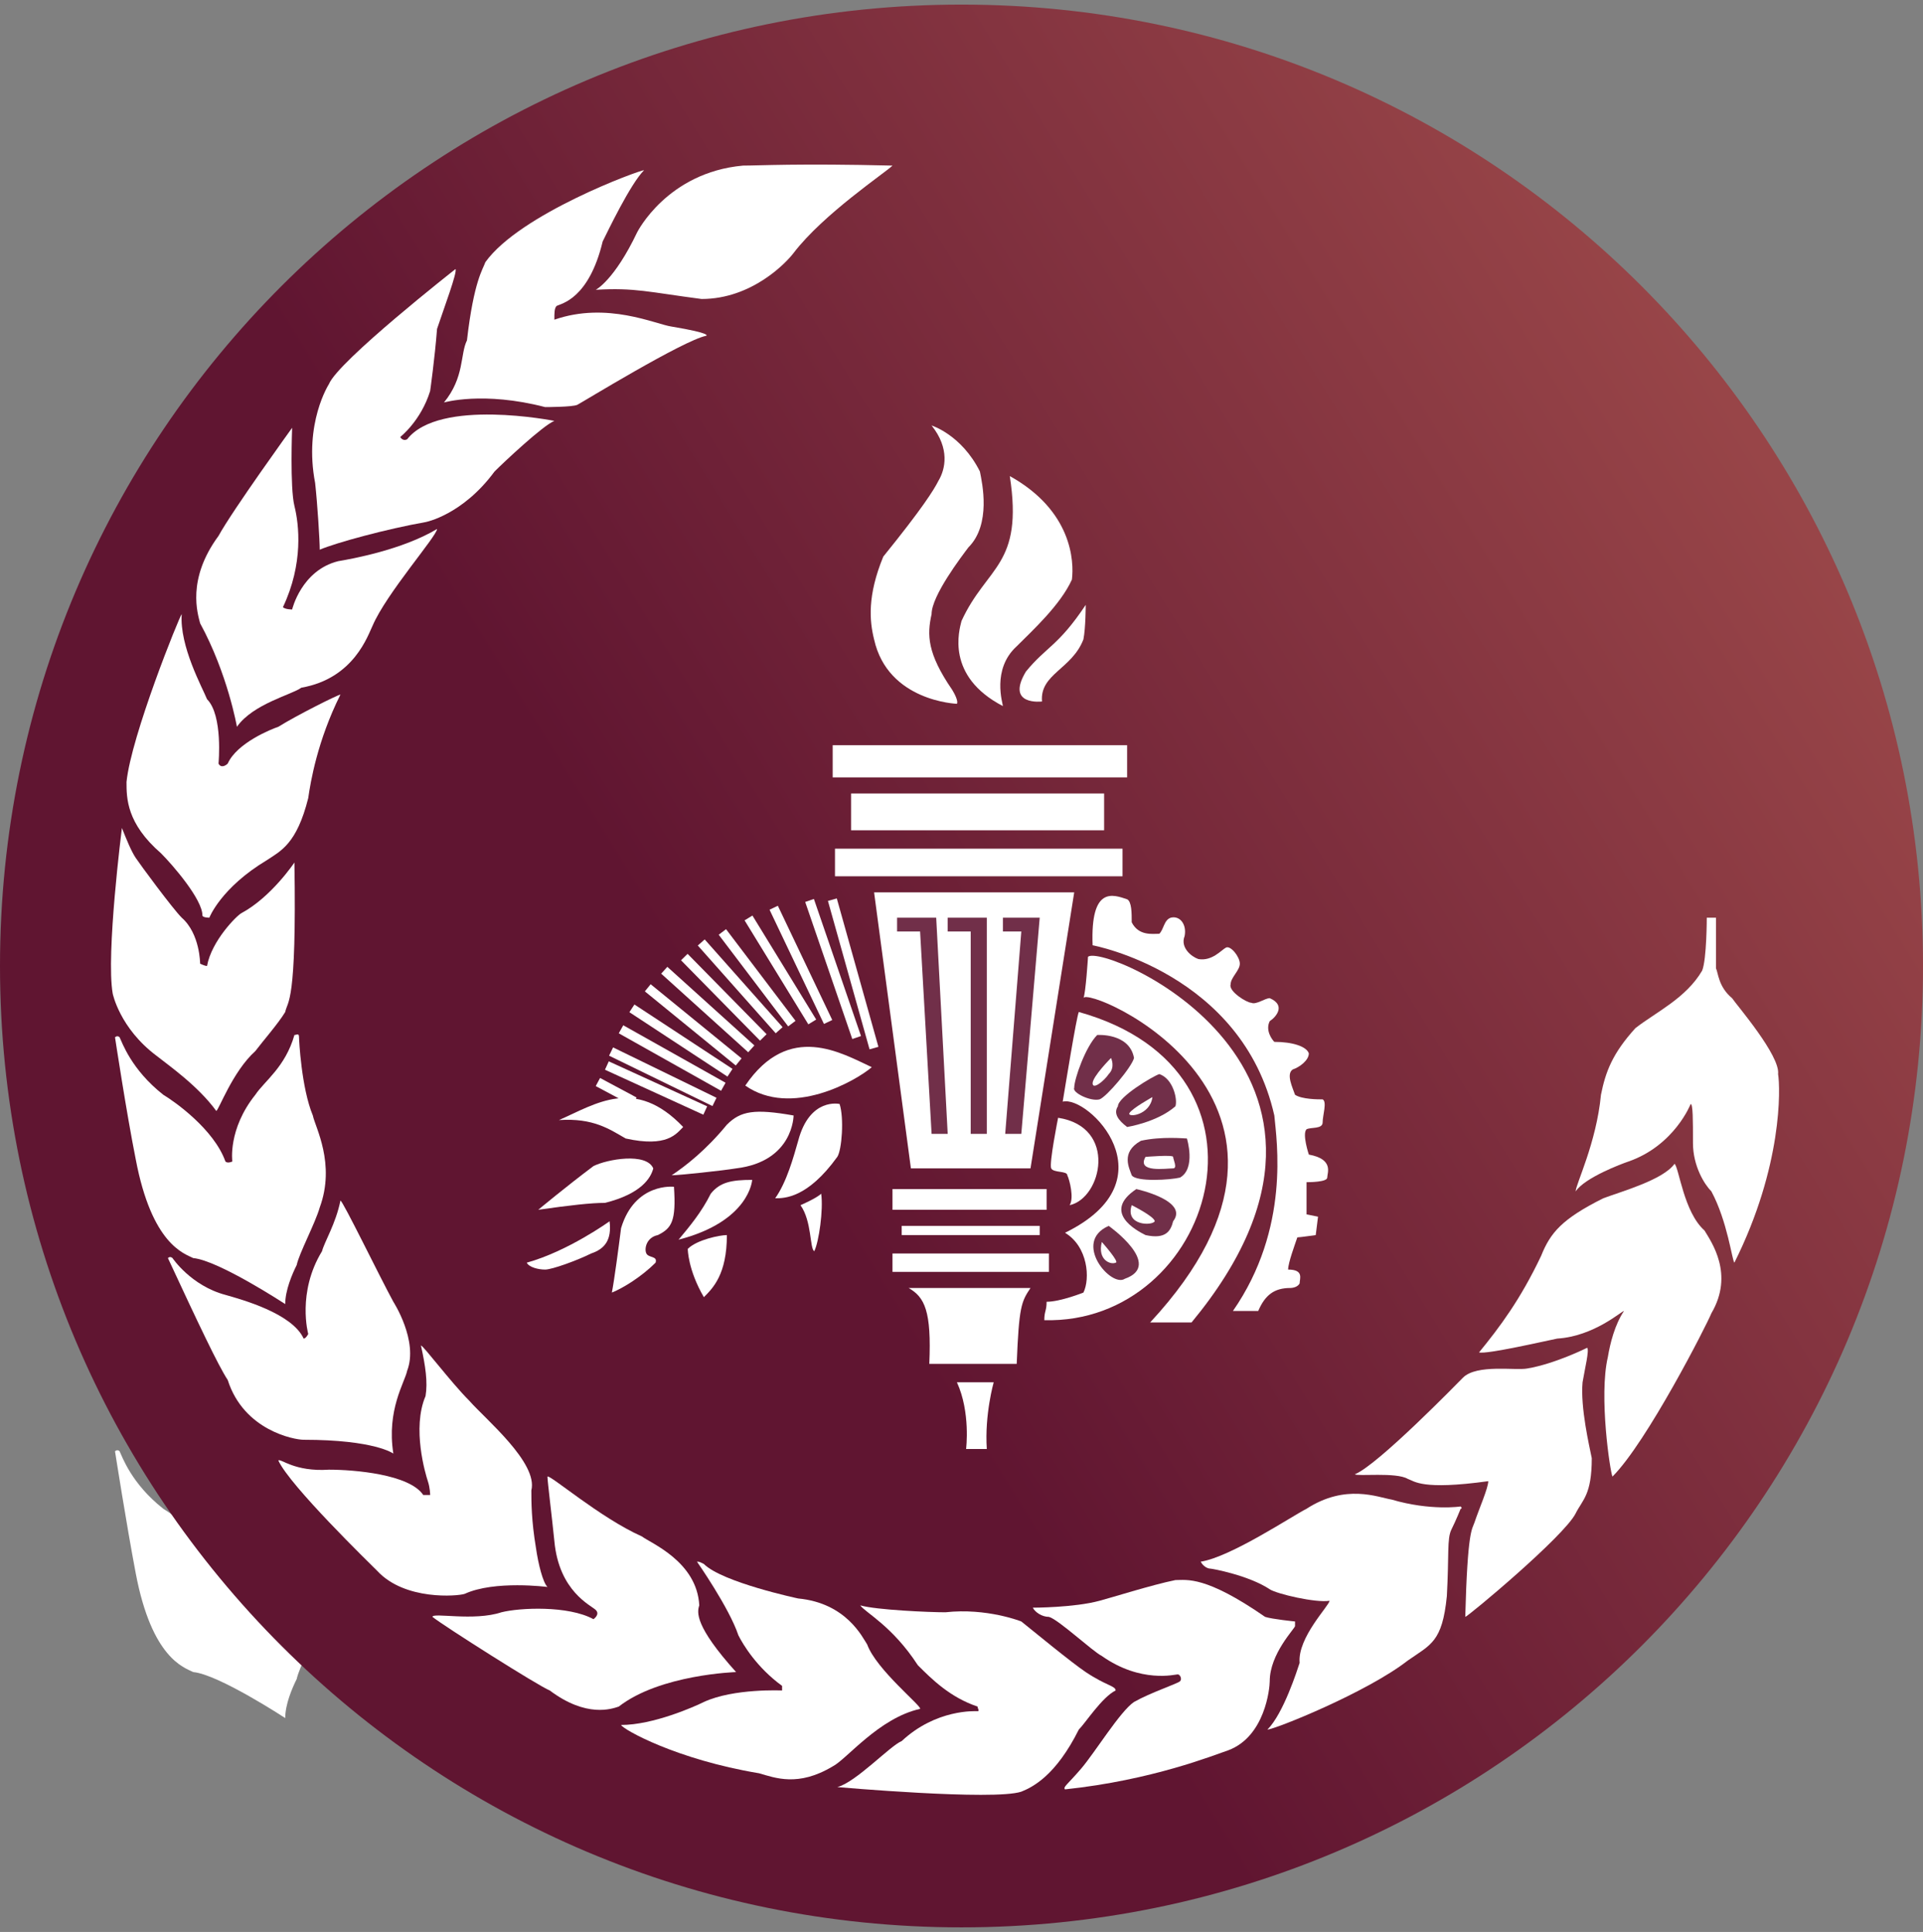 <svg enable-background="new 0 0 83.6 84" viewBox="0 0 83.6 84" xmlns="http://www.w3.org/2000/svg" xmlns:xlink="http://www.w3.org/1999/xlink"><rect x="0" y="0" width="83.6" height="84" fill="#808080" stroke="none"/><linearGradient id="a" gradientTransform="matrix(.312 0 0 -.312 -123.606 -101.479)" gradientUnits="userSpaceOnUse" x1="500.578" x2="771.296" y1="-476.888" y2="-309.092"><stop offset="0" stop-color="#601531"/><stop offset="1" stop-color="#cb715d"/></linearGradient><path d="m9.5 51.2s.2-2.1-.5-2.8c-.2-.5-1.2-2.3-1.1-3.7-.1.1-2.2 5.3-2.4 7.3 0 .7 0 1.8 1.5 3.1.5.5 1.8 2 1.8 2.7 0 .1.3.1.3.1s.5-1.3 2.5-2.5c.6-.4 1.3-.7 1.8-2.7.1-.7.4-2.5 1.4-4.5-.1 0-1.9.9-2.7 1.4-.3.1-1.8.7-2.2 1.6-.1.1-.3.2-.4 0z" fill="#fff"/><path d="m12.8 55.4s-1 1.5-2.3 2.2c-.2.2-1.3 1.2-1.5 2.3-.1 0-.3-.1-.3-.1s0-1.3-.8-2c-.4-.4-1.8-2.3-2-2.6-.3-.3-.4-.8-.7-1.4 0 0-.7 5.5-.4 7.2 0 0 .3 1.5 1.9 2.7.5.4 1.8 1.3 2.6 2.4.1 0 .7-1.7 1.7-2.6.3-.4 1-1.2 1.3-1.7.2-.3.6-.1.5-6.4z" fill="#fff"/><path d="m12.4 74.7s-2.9-1.9-4-2c-.4-.2-1.8-.6-2.5-4.3-.4-2.1-.9-5.3-.9-5.3s.1-.1.2 0c.1.2.5 1.4 1.9 2.5.5.3 2.2 1.5 2.7 2.9.1.1.3 0 .3 0s-.2-1.4 1-2.9c.4-.6 1.3-1.2 1.7-2.6.1 0 .2-.1.2.1 0 .1.1 2.2.6 3.4.1.5 1 2.1.3 4-.2.7-.9 2-1 2.5-.2.4-.5 1.1-.5 1.7z" fill="#fff"/><path d="m32 75.5s-3.3.1-5.1 1.5c-.3.1-1.4.5-3-.7-.5-.2-4.6-2.8-5.1-3.2 0-.2 1.8.2 3-.2.8-.2 2.9-.3 4 .3 0 0 .3-.2.1-.4s-1.6-.8-1.8-3c-.1-1-.3-2.6-.3-2.8.1-.1 2.3 1.8 4.1 2.6.4.3 2.4 1.1 2.5 3-.1.3-.2.9 1.6 2.9z" fill="#fff"/><path d="m30.3 70.7s1.4 2 1.8 3.2c.2.4.8 1.4 1.9 2.2v.2s-2.1-.1-3.4.5c-.4.2-2.2 1-3.6 1 .1.2 2.4 1.5 6 2.1.7.2 1.7.6 3.2-.3.6-.3 2-2.1 3.8-2.5.1-.1-1.9-1.7-2.3-2.8-.2-.3-.9-1.8-3-2 0 0-3.3-.7-4.1-1.5-.2-.1-.2-.1-.3-.1z" fill="#fff"/><path d="m36.4 80.5s6.8.6 8 .2c.5-.2 1.5-.7 2.5-2.7.3-.3 1-1.4 1.6-1.7 0-.2-.4-.2-1.3-.8-.6-.4-2.3-1.8-2.8-2.2 0 0-1.5-.6-3.3-.4-.7 0-3-.1-3.7-.3.2.3 1.4.9 2.5 2.6.6.6 1.4 1.4 2.6 1.8 0 .1.1.2 0 .2s-1.8-.1-3.3 1.3c-.5.2-2 1.8-2.8 2z" fill="#fff"/><path d="m44.9 72.7s1.8 0 2.9-.3c.4-.1 2.3-.7 3.3-.9.5 0 1.3-.2 3.9 1.6.3.1 1.3.2 1.3.2s0 .1 0 .2-1.1 1.2-1.1 2.4c0 .3-.2 2.4-1.8 3-.6.2-3.3 1.3-7.1 1.7-.1-.1.1-.2.7-.9s1.7-2.5 2.3-2.9c.7-.4 1.9-.8 2-.9s0-.3-.1-.3-1.6.4-3.3-.8c-.4-.2-1.9-1.6-2.3-1.7-.3 0-.6-.2-.7-.4z" fill="#fff"/><path d="m63.5 68.3s-1.3.2-3-.3c-.6-.1-2-.7-3.7.4-.6.3-3.3 2.1-4.6 2.3.1.2.3.3.4.3s1.7.3 2.6.9c.3.2 2 .6 2.6.5 0 .2-1.4 1.6-1.3 2.7-.1.3-.7 2.2-1.4 2.9.3 0 4.3-1.6 6.1-3 1-.7 1.5-.8 1.7-2.8.1-1.8 0-2.5.2-2.9s.4-.9.4-.9.1 0 0-.1z" fill="#fff"/><path d="m83.6 42c0 23.1-18.7 41.8-41.8 41.8s-41.8-18.7-41.8-41.8 18.7-41.8 41.8-41.8 41.8 18.7 41.8 41.8z" fill="url(#a)"/><path d="m25.9 12.6s.8-.4 1.8-2.5c0 0 1.3-2.6 4.6-2.9.7 0 2.4-.1 6.5 0-.3.3-3 2.1-4.3 3.8-.3.4-1.8 2-4 2-2.3-.3-2.9-.5-4.6-.4z" fill="#fff"/><path d="m19.3 17.5s1.7-.5 4.4.2c0 0 1.2 0 1.4-.1s4.6-2.8 5.6-3c0 0 .3-.1-1.5-.4-.7-.1-2.8-1.1-5.1-.3 0-.3 0-.5.1-.6.2-.1 1.4-.3 2-2.8.2-.4 1.2-2.5 1.8-3.1-.2 0-5.4 1.9-6.9 4-.1.3-.5.8-.8 3.4-.3.6-.1 1.6-1 2.7z" fill="#fff"/><path d="m19.8 11.7s-5.1 4-5.5 5c0 0-1.1 1.7-.6 4.3.1.9.2 2.5.2 2.9.7-.3 2.9-.9 4.6-1.2 0 0 1.6-.3 3-2.2.4-.4 2.1-2 2.6-2.2 0 0-5-1-6.4.8-.2.1-.3-.1-.3-.1s.9-.7 1.3-2c0 0 .2-1.4.3-2.7.3-.9.9-2.5.8-2.6z" fill="#fff"/><path d="m10.3 31.6s-.4-2.3-1.6-4.5c-.1-.4-.6-1.9.8-3.8.6-1.1 3.2-4.7 3.2-4.7s-.1 2.6.1 3.4.4 2.5-.5 4.4c.1.1.4.1.4.1s.4-1.7 2-2.1c.6-.1 2.8-.5 4.3-1.4 0 .3-2.2 2.8-2.8 4.2-.2.4-.8 2.3-3.1 2.7-.4.3-2.1.7-2.8 1.7z" fill="#fff"/><path d="m9.5 33.2s.2-2.1-.5-2.8c-.2-.5-1.2-2.3-1.1-3.7-.1.1-2.2 5.3-2.4 7.3 0 .7 0 1.8 1.5 3.1.5.5 1.8 2 1.8 2.7 0 .1.3.1.3.1s.5-1.3 2.5-2.5c.6-.4 1.3-.7 1.8-2.7.1-.7.4-2.5 1.4-4.5-.1 0-1.9.9-2.7 1.4-.3.1-1.8.7-2.2 1.6-.1.1-.3.2-.4 0z" fill="#fff"/><path d="m12.8 37.5s-1 1.5-2.3 2.2c-.2.1-1.3 1.2-1.5 2.3-.1 0-.3-.1-.3-.1s0-1.3-.8-2c-.4-.4-1.8-2.3-2-2.6s-.4-.8-.6-1.3c0 0-.7 5.5-.4 7.2 0 0 .3 1.5 1.9 2.7.5.4 1.8 1.3 2.6 2.4.1 0 .7-1.7 1.7-2.6.3-.4 1-1.2 1.3-1.7.1-.5.5-.3.4-6.5z" fill="#fff"/><path d="m12.4 56.7s-2.9-1.9-4-2c-.4-.2-1.8-.6-2.5-4.3-.4-2-.9-5.3-.9-5.3s.1-.1.2 0c.1.2.5 1.4 1.9 2.5.5.3 2.2 1.5 2.7 2.9.1.1.3 0 .3 0s-.2-1.4 1-2.9c.4-.6 1.3-1.2 1.7-2.6.1 0 .2-.1.2.1 0 .1.1 2.2.6 3.4.1.5 1 2.1.3 4-.2.7-.9 2-1 2.5-.2.4-.5 1.1-.5 1.7z" fill="#fff"/><path d="m17.1 63.2s-.8-.6-3.9-.6c-.4 0-2.6-.4-3.3-2.6-.4-.6-1.3-2.5-2.6-5.3.1-.1.2 0 .2 0s.8 1.2 2.3 1.6c.7.2 2.9.8 3.4 1.9.1 0 .2-.2.2-.2s-.5-1.8.6-3.6c.1-.4.6-1.2.8-2.2.1 0 1.7 3.3 2.3 4.4 0 0 1.1 1.7.6 3-.1.5-.9 1.7-.6 3.6z" fill="#fff"/><path d="m23.8 69s-2.3-.3-3.6.3c-.3.1-2.6.3-3.8-1-.3-.3-3.8-3.7-4.3-4.8.1-.1.7.5 2.2.4 1.1 0 3.5.2 4.1 1.1h.3s0-.3-.1-.6-.7-2.3-.1-3.7c.1-.6 0-1.3-.2-2.2.1 0 1.3 1.6 2.1 2.4.7.8 3 2.7 2.7 3.9 0 .5 0 1.3.2 2.5.1.7.3 1.5.5 1.7z" fill="#fff"/><path d="m32 72.7s-3.3.1-5.1 1.5c-.3.1-1.4.5-3-.7-.5-.2-4.6-2.8-5.1-3.2 0-.2 1.8.2 3-.2.8-.2 2.9-.3 4 .3 0 0 .3-.2.1-.4s-1.6-.8-1.8-3c-.1-1-.3-2.6-.3-2.8.1-.1 2.3 1.8 4.1 2.6.4.3 2.4 1.1 2.5 3-.1.3-.2.9 1.6 2.9z" fill="#fff"/><path d="m30.3 67.9s1.4 2 1.8 3.2c.2.4.8 1.4 1.9 2.2v.2s-2.1-.1-3.4.5c-.4.2-2.2 1-3.6 1 .1.2 2.4 1.5 6 2.1.7.2 1.7.6 3.2-.3.6-.3 2-2.1 3.8-2.5.1-.1-1.9-1.7-2.3-2.8-.2-.3-.9-1.8-3-2 0 0-3.3-.7-4.1-1.5-.2-.1-.2-.1-.3-.1z" fill="#fff"/><path d="m36.4 77.7s6.8.6 8 .2c.5-.2 1.5-.7 2.5-2.7.3-.3 1-1.4 1.6-1.7 0-.2-.4-.2-1.3-.8-.6-.4-2.3-1.8-2.8-2.2 0 0-1.5-.6-3.3-.4-.7 0-3-.1-3.7-.3.2.3 1.4.9 2.5 2.6.6.6 1.4 1.4 2.6 1.8 0 .1.1.2 0 .2s-1.8-.1-3.3 1.3c-.5.2-2 1.8-2.8 2z" fill="#fff"/><path d="m44.9 69.9s1.8 0 2.9-.3c.4-.1 2.3-.7 3.3-.9.5 0 1.3-.2 3.9 1.6.3.1 1.3.2 1.3.2s0 .1 0 .2-1.1 1.2-1.1 2.4c0 .3-.2 2.4-1.8 3-.6.2-3.3 1.3-7.1 1.7-.1-.1.1-.2.7-.9s1.7-2.5 2.3-2.9c.7-.4 1.9-.8 2-.9s0-.3-.1-.3-1.6.4-3.3-.8c-.4-.2-1.9-1.6-2.3-1.7-.3 0-.6-.2-.7-.4z" fill="#fff"/><path d="m63.5 65.5s-1.3.2-3-.3c-.6-.1-2-.7-3.7.4-.6.3-3.3 2.1-4.6 2.3.1.2.3.3.4.3s1.7.3 2.6.9c.3.2 2 .6 2.6.5 0 .2-1.4 1.6-1.3 2.7-.1.3-.7 2.2-1.4 2.9.3 0 4.3-1.6 6.1-3 1-.7 1.5-.8 1.7-2.8.1-1.8 0-2.5.2-2.9s.4-.9.4-.9.1 0 0-.1z" fill="#fff"/><path d="m69 58.6s-1.4.7-2.6.9c-.5.1-2.2-.2-2.8.4-.2.2-3.7 3.8-4.7 4.2.1.1 1.8-.1 2.3.2.3.1.6.5 3.5.1 0 .3-.4 1.2-.6 1.8-.1.3-.3.3-.4 4.1.1 0 4.3-3.5 4.8-4.5.3-.6.7-.8.7-2.4-.1-.5-.5-2.2-.4-3.3.1-.6.3-1.4.2-1.5z" fill="#fff"/><path d="m64.3 58.8c.9-1.1 1.8-2.3 2.7-4.2.4-1 .9-1.6 2.7-2.5.8-.3 2.6-.8 3.1-1.5.2.2.4 2.1 1.3 2.9.3.5 1.3 1.9.3 3.6-.2.5-2.8 5.6-4.3 7.1-.1-.2-.6-3.5-.2-5.2.1-.6.3-1.4.7-2-.1 0-1.3 1.1-2.9 1.2-.5.1-3.1.7-3.4.6z" fill="#fff"/><path d="m73.5 48s-.7 1.8-2.7 2.5c-.3.1-1.9.7-2.3 1.3 0-.3.9-2.1 1.1-4.2.2-1 .5-1.8 1.5-2.9.9-.7 2.2-1.3 2.9-2.5.2-.5.2-2.3.2-2.3h.4v2.2c.1.2.1.8.7 1.3.2.3 2.1 2.5 2 3.3.1.6.2 4-1.9 8.2-.1-.1-.3-1.8-1-3.1-.3-.3-.8-1.1-.8-2.1s0-1.7-.1-1.7z" fill="#fff"/><path d="m41.6 30.6s-3-.1-3.6-2.8c-.2-.8-.3-1.9.4-3.6 1.7-2.1 2.2-2.9 2.4-3.3.3-.5.5-1.4-.3-2.4 0 0 1.3.4 2.1 2 .1.5.5 2.3-.5 3.3-.3.4-1.6 2.1-1.6 2.9-.2.9-.2 1.7.9 3.3.3.5.2.6.2.6z" fill="#fff"/><path d="m43.9 20.7c.6 3.9-1 3.9-2.1 6.3-.1.4-.7 2.4 1.8 3.7 0-.1-.5-1.6.6-2.6.7-.7 1.9-1.8 2.4-2.9.1-.8 0-3-2.7-4.5z" fill="#fff"/><path d="m47.2 26.3s0 1-.1 1.5c-.5 1.3-1.9 1.5-1.8 2.7 0 0-1.6.2-.7-1.3.9-1.1 1.4-1.1 2.6-2.9z" fill="#fff"/><path d="m36.2 32.4h12.8v1.4h-12.8z" fill="#fff"/><path d="m37 34.5h11v1.6h-11z" fill="#fff"/><path d="m36.3 36.9h12.5v1.2h-12.5z" fill="#fff"/><path d="m38 38.8h8.7l-1.9 12h-5.2z" fill="#fff"/><path d="m39 39.9h1.7l.5 9.4h-.7l-.5-8.8h-1z" fill="#712f49"/><path d="m41.2 39.9h1.7v9.4h-.7v-8.8h-1z" fill="#712f49"/><path d="m43.6 39.9h1.6l-.8 9.4h-.7l.7-8.8h-.8z" fill="#712f49"/><g fill="#fff"><path d="m38.8 51.7h6.7v.9h-6.7z"/><path d="m39.2 53.3h6v.4h-6z"/><path d="m38.8 54.5h6.8v.8h-6.8z"/><path d="m39.5 56h5.3c-.4.6-.5.8-.6 3.3-.3 0-3.3 0-3.8 0 .1-2.3-.2-2.9-.9-3.3z"/><path d="m41.6 60.1h1.6s-.4 1.4-.3 2.9c-.2 0-.9 0-.9 0s.2-1.6-.4-2.9z"/><path d="m47.5 41.1s6.5 1.2 7.9 7.4c.1 1.1.7 4.9-1.8 8.5h1.1c.3-.7.7-1 1.4-1 0 0 .3 0 .4-.2 0-.2.2-.6-.5-.6 0-.3.3-1.1.4-1.4.1 0 .8-.1.8-.1l.1-.8-.5-.1s0-1 0-1.4c.1 0 .9 0 .9-.2s.3-.8-.8-1c0 0-.3-.9-.1-1.1.2-.1.7 0 .7-.3s.2-.9 0-1c-.2 0-.9 0-1.2-.2-.1-.3-.4-.9-.1-1.1.3-.1.7-.4.7-.7-.1-.3-.7-.5-1.5-.5-.1-.1-.4-.5-.2-.9.3-.2.7-.7 0-1-.2 0-.6.3-.8.2-.2 0-1-.5-.9-.8 0-.3.4-.6.4-.9s-.4-.8-.6-.7-.6.6-1.2.5c-.3-.1-.8-.5-.6-1 .1-.5-.2-.9-.6-.8-.3.1-.3.5-.5.7-.3 0-.9.1-1.2-.5 0-.4 0-.9-.2-1-.6-.2-1.6-.6-1.5 2z"/><path d="m51.8 57.5c9.1-11-3.8-16.5-4.5-15.9 0 0-.1 1.6-.2 1.8.1-.6 11.9 4.4 2.9 14.1z"/><path d="m46.9 44c-.1.2-.6 3.3-.7 3.9 1.1-.3 4.8 3.4.1 5.7 1 .6 1.1 2 .8 2.6 0 0-1 .4-1.6.4 0 .4-.1.4-.1.8 7.3.2 10.8-10.8 1.5-13.4z"/><path d="m46 48.6s-.4 2-.3 2.2.7.1.7.3c.1.2.3 1 .1 1.3 1.4-.3 2.1-3.4-.5-3.8z"/><path d="m37.9 46.4c-1.3-.6-3.6-2-5.5.8 2 1.4 4.8-.2 5.5-.8z"/><path d="m36.5 48s-1.3-.3-1.8 1.6c-.2.7-.5 1.8-1 2.5.4 0 1.4 0 2.7-1.8.2-.3.3-1.7.1-2.3z"/><path d="m34.5 48.5s0 2-2.5 2.3c-.6.1-2.5.3-2.8.3.6-.4 1.5-1.1 2.4-2.2.6-.6 1.2-.7 2.9-.4z"/><path d="m32.7 51.3s-.1 1.8-3.2 2.6c.5-.6 1-1.2 1.4-2 .4-.5.9-.6 1.8-.6z"/><path d="m29.9 54.3s0 .9.7 2.1c.4-.4 1-1 1-2.7-.3 0-1.3.2-1.7.6z"/><path d="m34.8 52.4s.7-.3.9-.5c.1.7-.1 2.1-.3 2.5-.2-.1-.1-1.3-.6-2z"/><path d="m24.3 48.7c1.6-.7 3.3-1.9 5.4.3-.3.3-.7.9-2.5.5-.7-.4-1.4-.9-2.9-.8z"/><path d="m23.4 52.6s1.2-1 2.4-1.9c.6-.3 2.3-.6 2.6.1-.1.4-.5 1.1-2.1 1.5-.6 0-1.5.1-2.9.3z"/><path d="m26.5 53.1s-1.8 1.3-3.6 1.8c.1.2.5.3.8.3s1.4-.4 2-.7c.6-.2.9-.6.8-1.4z"/><path d="m29.3 51.6s-1.7-.2-2.3 1.8c-.1.8-.3 2.3-.4 2.8.5-.2 1.3-.7 1.9-1.3.1-.3-.3-.2-.4-.4s0-.7.5-.8c.6-.3.8-.6.7-2.1z"/><path d="m36.9 39h.4v6.7h-.4z" transform="matrix(.963 -.27 .27 .963 -10.071 11.577)"/><path d="m36 39h.4v6.3h-.4z" transform="matrix(.946 -.325 .325 .946 -11.726 14.022)"/><path d="m34.6 39.2h.4v5.5h-.4z" transform="matrix(.903 -.43 .43 .903 -14.645 19.034)"/><path d="m33.7 39.5h.4v5.3h-.4z" transform="matrix(.853 -.523 .523 .853 -17.035 23.948)"/><path d="m32.7 40h.4v5h-.4z" transform="matrix(.797 -.604 .604 .797 -18.977 28.512)"/><path d="m32 40.3h.4v5.1h-.4z" transform="matrix(.748 -.664 .664 .748 -20.359 32.214)"/><path d="m31.3 40.9h.4v4.9h-.4z" transform="matrix(.713 -.701 .701 .713 -21.381 34.532)"/><path d="m30.6 41.4h.4v5.1h-.4z" transform="matrix(.67 -.742 .742 .67 -22.477 37.301)"/><path d="m29.9 42h.4v5.1h-.4z" transform="matrix(.632 -.775 .775 .632 -23.413 39.732)"/><path d="m29.4 42.7h.4v5.1h-.4z" transform="matrix(.549 -.836 .836 .549 -24.476 45.145)"/><path d="m29 43.5h.4v5.1h-.4z" transform="matrix(.49 -.872 .872 .49 -25.242 48.9)"/><path d="m28.6 44.3h.4v5h-.4z" transform="matrix(.438 -.899 .899 .438 -25.874 52.208)"/><path d="m28.3 45h.4v4.7h-.4z" transform="matrix(.416 -.91 .91 .416 -26.423 53.544)"/><path d="m26.6 46.6h.4v1.8h-.4z" transform="matrix(.472 -.882 .882 .472 -27.758 48.688)"/></g><path d="m47.7 45s1.4-.1 1.6 1c-.1.4-1.2 1.7-1.5 1.8-.4.1-1.2-.3-1.1-.5 0-.4.5-1.8 1-2.3z" fill="#712f49"/><path d="m49 49s1.3-.2 2.1-.9c.1-.3-.1-1.2-.7-1.4-.3.1-1.8 1-1.8 1.4-.2.3 0 .6.4.9z" fill="#712f49"/><path d="m51.6 49.5s.4 1.3-.3 1.7c-.4.1-1.9.2-2.1-.1-.1-.3-.5-1 .4-1.5.9-.2 1.9-.1 2-.1z" fill="#712f49"/><path d="m49.4 51.7s2.3.5 1.6 1.4c-.1.4-.3.8-1.2.6-.4-.2-1.9-1-.4-2z" fill="#712f49"/><path d="m48.2 53.3s2.4 1.7.7 2.3c-.6.4-2.3-1.6-.7-2.3z" fill="#712f49"/><path d="m48.3 46s-.8.8-.8 1.1.5-.1.7-.4c.3-.3.1-.7.1-.7z" fill="#fff"/><path d="m49.8 50.3s1.2-.1 1.2 0 .2.5 0 .5c-.3 0-1.6.2-1.2-.5z" fill="#fff"/><path d="m49.2 52.4s1 .5 1 .7c-.1.2-1.3.2-1-.7z" fill="#fff"/><path d="m47.9 54s.8.9.6.9c-.2.1-.8-.1-.6-.9z" fill="#fff"/><path d="m50.1 47.7s-.9.5-1 .7.9.1 1-.7z" fill="#fff"/><path d="m246.1 62.9c0-2.6 0-5 0-7.4-.6-.2-1.1-.4-1.7-.6 0-.4 0-.9 0-1.4h5.6v1.5c-.4.2-.8.3-1.3.5v13.6c-.7 0-1.4 0-2.1 0-2.5-3.1-5-6.3-7.7-9.5v7.6c.5.2 1 .4 1.6.6v1.3c-2 0-3.9 0-5.9 0 0-.4 0-.8 0-1.3.5-.2 1.1-.3 1.8-.6 0-.4 0-.8 0-1.1 0-2.9-.1-5.8 0-8.7 0-1.1-.5-1.8-1.3-2.2-.2-.1-.4-.2-.7-.3 0-.4 0-.9 0-1.4.9-.1 1.8 0 2.6-.1 1.2-.1 1.9.3 2.6 1.2 1.9 2.6 3.9 5 5.9 7.5.1.3.3.5.6.8z" fill="#601531"/><path d="m142.5 61.1c0-1.1.2-2.2.6-3.3.9-2.5 2.7-4.1 5.4-4.5 1.5-.3 3.1-.2 4.5.4 2.5 1.2 3.8 3.3 4.2 5.9.3 1.6.2 3.1-.3 4.6-1.3 4-5.1 5.4-8.3 4.9-3.2-.6-5-2.7-5.8-5.7-.1-.7-.2-1.5-.3-2.3zm11 1.1c0-.3 0-.6 0-.9-.1-1.3-.3-2.5-.8-3.6-.7-1.4-1.8-2.3-3.4-2.3-1.3 0-1.8.4-2.2 1.7-.8 2.6-.7 5.1.2 7.7.1.3.3.7.5.9.8 1.3 1.9 1.8 3.4 1.7.8-.1 1.2-.3 1.6-1 .5-1.4.7-2.8.7-4.2z" fill="#601531"/><path d="m219.1 61.1c0-1.3.3-2.6.8-3.8 1.1-2.5 3-3.8 5.7-4.1 2.2-.3 4.2.2 5.8 1.7 1.2 1.1 1.9 2.5 2.3 4.1.4 1.8.3 3.6-.3 5.3-1.3 3.9-5 5.3-8.2 4.8s-5-2.7-5.8-5.7c-.2-.7-.2-1.4-.3-2.3zm10.9 1.1c0-.3 0-.6 0-.9-.1-1.3-.3-2.5-.8-3.6-.7-1.5-2.1-2.3-3.6-2.3-1.1.1-1.8.5-2.1 1.6-.8 2.6-.7 5.1.2 7.7.1.3.3.7.5.9.8 1.3 1.9 1.8 3.4 1.7.8-.1 1.2-.3 1.6-1 .7-1.3.8-2.7.8-4.1z" fill="#601531"/><path d="m104.4 67.1c.6.2 1.1.4 1.7.6v1.3c-2 0-4 0-6 0 0-.4 0-.8 0-1.3.1-.1.1-.1.2-.1 1.9-.6 1.4-.3 2.1-2.1 1.4-3.8 2.7-7.7 4.1-11.6.1-.2.2-.4.3-.6h4c.1.3.3.6.4.9 1.3 3.8 2.7 7.7 4 11.5.3 1 .8 1.7 1.9 1.8.1 0 .2.1.3.1v1.3c-2.4 0-4.8 0-7.3 0 0-.4 0-.8 0-1.3.5-.2 1.1-.3 1.7-.6-.3-.9-.6-1.8-.9-2.8-1.8 0-3.5 0-5.3 0-.6 1.1-.9 1.9-1.2 2.9zm5.6-4.8c-.7-2.1-1.3-4-1.9-5.9-.1 0-.1 0-.2 0-.6 1.9-1.3 3.9-1.9 5.8 1.3.1 2.5.1 4 .1z" fill="#601531"/><path d="m197.3 67.8v1.2c-.8.2-6.2.3-7.4.1 0-.1-.1-.3-.1-.4 0-.3 0-.6 0-.9.6-.2 1.1-.4 1.8-.6-.3-.9-.6-1.8-.9-2.8-1.8 0-3.5 0-5.3 0-.3.9-.6 1.8-.9 2.8.6.2 1.1.4 1.7.6v1.3c-2 0-4 0-6 0 0-.4 0-.8 0-1.3 0 0 .1-.1.1-.1 1.9-.6 1.5-.2 2.1-2.1 1.4-3.8 2.7-7.7 4-11.5.1-.2.2-.4.3-.6h4c.1.3.3.6.4.9 1.3 3.8 2.7 7.7 4 11.5.3 1 .8 1.7 1.8 1.8.2-.1.2 0 .4.1zm-11.2-5.4h2 2c-.6-2.1-1.2-4-2.1-5.8-.6 1.8-1.3 3.7-1.9 5.8z" fill="#601531"/><path d="m128.3 54.2v4.2c-.8 0-1.5 0-2.3 0-.2-.7-.4-1.3-.6-2-.1-.5-.4-.8-.9-.9-.4-.1-.8-.2-1.2-.2-.8-.1-1.3.2-1.6.8-.4.7-.4 1.4.2 2 .3.4.8.7 1.3.9.8.4 1.6.7 2.4 1 .5.2 1 .5 1.5.8 2.4 1.4 2.4 4.6 1 6.3-1.1 1.3-2.6 1.9-4.3 2.1-2 .2-3.8-.3-5.5-1.3 0-1.2 0-2.3 0-3.6h2.2c.2.7.3 1.3.5 2.1.9.7 2.1.9 3.2.9.3 0 .6-.2.8-.4.9-.9.8-2.5-.3-3.2-.5-.4-1.1-.6-1.7-.9-.8-.4-1.7-.7-2.5-1-3.4-1.5-3.2-5.6-.6-7.4 2-1.3 4.2-1.4 6.4-.8.8.1 1.4.4 2 .6z" fill="#601531"/><path d="m140.6 54.2v4.2c-.8 0-1.5 0-2.3 0-.2-.7-.4-1.3-.6-2-.1-.4-.3-.7-.8-.8-.4-.1-.8-.2-1.2-.3-.8-.2-1.3.2-1.7.9-.3.7-.3 1.4.2 2 .3.3.8.6 1.2.8.8.4 1.7.7 2.5 1.1.5.2 1 .5 1.5.8 2.3 1.3 2.4 4.3 1 6.1-1 1.3-2.3 1.9-3.8 2.1-2.2.4-4.2-.1-6.1-1.3 0-1.2 0-2.4 0-3.6h2.2c.2.7.3 1.4.5 2.1 1 .7 2.1.9 3.2.9.6 0 1.1-.4 1.3-1.1.3-.9 0-2-.8-2.5-.5-.3-1-.6-1.6-.8-.8-.4-1.7-.7-2.5-1-3.4-1.5-3.3-5.7-.6-7.5 1.7-1.2 3.6-1.3 5.5-1 1.1.2 2 .6 2.9.9z" fill="#601531"/><path d="m201.1 67.2c0-3.9 0-7.7 0-11.6-.7 0-1.3 0-2 0-.3.9-.5 1.8-.8 2.8-.7 0-1.3 0-2.1 0 0-1.7 0-3.3 0-4.9h13.6v2.5 2.4c-.7 0-1.4 0-2.2 0-.2-.9-.4-1.8-.7-2.8-.7 0-1.4 0-2.1 0-.2.7-.3 9.3-.1 11.6.5.2 1.1.4 1.7.6v1.3c-2.4 0-4.7 0-7.1 0 0-.4 0-.8 0-1.3.7-.2 1.2-.4 1.8-.6z" fill="#601531"/><path d="m169.9 64.9c.4.3.8.5 1.1.8-1.2 2.2-2.9 3.5-5.3 3.6-2.5.2-4.6-.8-6.1-2.9-1.3-2-1.5-4.2-1.2-6.5.3-1.7.9-3.2 2.1-4.5 1.3-1.3 2.8-2.1 4.6-2.2s3.5.1 5.1.9v4.2c-.8 0-1.5 0-2.3 0-.2-.8-.5-1.7-.7-2.5-1-.5-2-.6-3-.4-.3 0-.6.3-.7.5-.7.9-1 1.9-1.1 3-.2 1.5-.2 3.1.2 4.6.1.5.3 1 .6 1.4 1.1 2.4 4.4 2.7 6 .8.3-.2.5-.5.7-.8z" fill="#601531"/><path d="m212.5 55.4c-.5-.2-1.1-.4-1.6-.6 0-.4 0-.9 0-1.4h7.1v1.4c-.3.1-.5.2-.8.3s-.5.2-.8.3v11.8c.5.2 1.1.4 1.7.6v1.2c-2.3 0-4.7 0-7.1 0 0-.4 0-.8 0-1.3.5-.2 1-.3 1.6-.5-.1-3.9-.1-7.8-.1-11.8z" fill="#601531"/><path d="m173.7 55.4c-.5-.2-1-.4-1.6-.6 0-.4 0-.9 0-1.4h7.1v1.4c-.5.2-1 .3-1.7.6v11.8c.5.2 1 .4 1.7.6v1.2c-2.4 0-4.7 0-7.1 0 0-.4 0-.8 0-1.2.5-.2 1.1-.3 1.7-.5-.1-4-.1-7.9-.1-11.9z" fill="#601531"/><path d="m133.6 13.9c-1.5 3.5-3 7-4.5 10.5-.5 0-1 0-1.6 0-1.5-3.4-3-6.9-4.5-10.4-.2.6-.3 5.7-.1 8.5.5.2 1.1.4 1.7.6v1.3c-2 0-4 0-6 0 0-.4 0-.9 0-1.3.6-.2 1.1-.4 1.7-.6 0-3.9 0-7.8 0-11.8-.6-.2-1.2-.3-1.8-.5 0-.5 0-.9 0-1.4h6c1.5 3.5 3 7 4.5 10.8 1.5-3.7 3-7.2 4.4-10.8h5.6v1.5c-.5.1-1.1.3-1.7.4-.2.7-.2 9.7-.1 11.8.2.1.5.2.8.3s.5.2.9.3v1.4c-2.3 0-4.5 0-6.8 0 0-.5 0-.9 0-1.3.5-.2 1-.3 1.6-.5 0-3.1 0-6-.1-8.8.1 0 .1 0 0 0z" fill="#601531"/><path d="m219.7 10.8c-.5-.2-1.1-.4-1.7-.6 0-.5 0-.9 0-1.4h6v1.4c-.5.2-1.1.4-1.7.6v13.6c-.7 0-1.4 0-2.1 0-2.5-3.1-5-6.2-7.7-9.5v7.6c.5.2 1.1.4 1.7.6v1.3c-2 0-3.9 0-6 0 0-.3 0-.5 0-.7s0-.4 0-.6c.6-.2 1.1-.4 1.8-.6 0-.3 0-.7 0-1 0-3-.1-5.9 0-8.9 0-1.1-.6-1.7-1.4-2.1-.2-.1-.4-.2-.7-.3 0-.5 0-.9 0-1.5.7-.1 1.4 0 2.1 0s1.4 0 2.1 0c2.5 3.2 5 6.3 7.6 9.6 0-2.6 0-5 0-7.5z" fill="#601531"/><path d="m155.5 10.8c-.6-.2-1.1-.4-1.7-.6 0-.5 0-.9 0-1.4.2 0 .5-.1.7-.1h6.3c1.1 0 2.1.2 3.1.5 3.4 1.1 3.4 5 1.6 6.8-.4.4-.9.8-1.3 1.1.8 1.6 1.6 3.2 2.4 4.8.1.2.4.4.6.5.5.2 1.1.3 1.7.5v1.3c-1.7 0-3.5 0-5.3 0-1-2.1-2-4.2-3-6.3-.4 0-.9 0-1.3 0v4.4c.5.2 1.1.3 1.7.6v1.3c-2.4 0-4.7 0-7.1 0 0-.2 0-.4 0-.5 0-.3 0-.5 0-.8.6-.2 1.2-.4 1.7-.6-.1-3.8-.1-7.6-.1-11.5zm3.7 5.5c.7-.1 1.3-.1 2-.2.4 0 .7-.2.9-.4.8-.9 1-1.9.8-3.1-.2-1-.8-1.6-1.8-1.8-.6-.1-1.2-.1-1.8 0-.1 1.9-.1 3.6-.1 5.5z" fill="#601531"/><path d="m149.3 22.3c.4-.9.8-1.8 1.2-2.8h2.3c-.1 1.6-.2 3.2-.3 4.8-4.2 0-8.3 0-12.4 0 0-.5 0-.9 0-1.3.6-.2 1.1-.4 1.7-.6 0-3.9 0-7.8 0-11.7-.5-.2-1.1-.4-1.7-.6 0-.4 0-.9 0-1.3.6-.2 11.2-.2 12.2 0 .1 1.6.1 3.2.2 4.8-.8 0-1.5 0-2.3 0-.3-.9-.6-1.8-.9-2.8-1.2 0-2.4 0-3.7 0v4.4h4v2.2c-1.3 0-2.6 0-4 0v4.9z" fill="#601531"/><path d="m118 24.4c-2.4 0-4.9 0-7.3 0-.2-.4-.1-.9-.1-1.3.6-.2 1.1-.4 1.8-.6-.3-.9-.6-1.8-.9-2.7-1.8 0-3.5 0-5.3 0-.3.9-.6 1.8-.9 2.7.6.2 1.1.4 1.7.6v1.3c-.6.2-5 .2-6 0 0-.4 0-.8 0-1.3.3-.1.6-.2.9-.3.6-.1.9-.4 1.1-1 1-2.9 2-5.7 3-8.6.5-1.5 1-2.9 1.6-4.4h4.1c1.6 4.5 3.2 9.1 4.8 13.7.5.2 1.1.3 1.7.5-.2.4-.2.9-.2 1.4zm-11.2-6.8h4c-.6-2-1.3-3.9-1.9-5.8-.1 0-.1 0-.2 0-.6 1.9-1.3 3.9-1.9 5.8z" fill="#601531"/><path d="m195.7 19.7c-.3.9-.6 1.8-.9 2.7.6.2 1.1.4 1.7.6v1.3c-2 0-3.9 0-6 0 0-.5 0-.9 0-1.3.3-.1.6-.2 1-.3.5-.1.8-.4 1-.9 1.4-4 2.8-8.1 4.2-12.1.1-.3.2-.6.3-1h4.1c1.6 4.5 3.2 9.1 4.8 13.7.5.2 1.1.3 1.7.6v1.3c-2.5 0-4.9 0-7.4 0 0-.5 0-.9 0-1.3.6-.2 1.1-.4 1.7-.6-.3-.9-.6-1.8-.9-2.7-1.7 0-3.4 0-5.3 0zm2.8-7.9c-.1 0-.2 0-.2 0-.6 1.9-1.3 3.8-1.9 5.8h4c-.7-2-1.3-3.9-1.9-5.8z" fill="#601531"/><path d="m189.3 9.4v4.3c-.7 0-1.4 0-2.2 0-.2-.6-.4-1.3-.5-1.9-.1-.5-.3-.7-.8-.8-.8-.2-1.5-.3-2.3-.2-.4.1-.6.2-.8.5-.4.7-.8 1.4-.9 2.2-.4 2-.4 3.9.2 5.9.1.4.3.8.5 1.2 1.3 2.2 4.1 2.2 5.6.8.3-.3.6-.7 1-1 .4.3.7.5 1.1.8-1.1 2.1-2.7 3.4-5.1 3.6-4 .3-7-2.3-7.5-6.2-.3-2.1 0-4.1 1-6 1.3-2.4 3.3-3.7 6.1-3.8 1.5-.3 3.1-.1 4.6.6z" fill="#601531"/><path d="m176.5 8.8v1.4c-.6.2-1.1.4-1.7.6v11.8c.5.2 1 .3 1.6.5v1.2c-2.3 0-4.7 0-7.1 0 0-.4 0-.8 0-1.2.6-.2 1.1-.3 1.7-.5 0-4 0-7.8 0-11.8-.6-.2-1.1-.4-1.7-.6 0-.4 0-.9 0-1.4z" fill="#601531"/><path d="m194.8 44.5c.5.2 1 .3 1.6.5v1.3c-2.3 0-4.5 0-6.8 0 0-.4 0-.9 0-1.3.5-.2 1-.3 1.6-.5 0-2.9 0-5.7 0-8.5h-.1c-1.5 3.5-3 7-4.5 10.5-.5 0-1.1 0-1.6 0-1.5-3.5-3.1-7.1-4.6-10.6h-.1v8.6c.6.2 1.1.4 1.7.6v1.3c-.6.2-4.6.2-6 .1 0-.4 0-.8 0-1.3.5-.2 1.1-.4 1.7-.6 0-3.9 0-7.8 0-11.8-.6-.2-1.2-.3-1.8-.5 0-.5 0-.9 0-1.4.6-.2 4.5-.2 6-.1 1.5 3.5 3 7.1 4.5 10.8 1.5-3.7 3-7.2 4.4-10.8h5.7v1.5c-.6.2-1.2.3-1.8.4.1 4 .1 7.8.1 11.8z" fill="#601531"/><path d="m148.3 44.6c.6.2 1.1.3 1.7.5v1.3c-.6.2-4.5.2-6 .1 0-.4 0-.9 0-1.3.6-.2 1.1-.4 1.7-.6 0-.3 0-.7 0-.9 0-3-.1-5.9 0-8.9 0-1.1-.5-1.7-1.4-2.2-.2-.1-.4-.2-.7-.3 0-.5 0-.9 0-1.4h.7 2.8c.6 0 .9.2 1.3.6 1.8 2.3 3.5 4.5 5.3 6.7.4.6.9 1.1 1.3 1.7.1.2.2.4.3.5.1-.1.1-.1.2-.2 0-2.4 0-4.8 0-7.3-.5-.2-1.1-.3-1.7-.6 0-.4 0-.9 0-1.4h6v1.4c-.6.2-1.1.3-1.7.5v13.6c-.7 0-1.4 0-2.1 0-2.5-3.1-5-6.3-7.6-9.4-.2.7-.3 5.9-.1 7.6z" fill="#601531"/><path d="m128.5 38.6c.1-2 .5-3.8 1.8-5.4 1.2-1.5 2.8-2.3 4.6-2.5.9-.1 1.8-.1 2.7.1 2.7.5 4.3 2.3 5.2 4.8.8 2.2.8 4.5-.1 6.7-1.1 2.8-3.2 4.2-6.2 4.5-1.6.2-3.2-.1-4.5-1-1.8-1.1-2.7-2.8-3.2-4.8-.2-.9-.3-1.7-.3-2.4zm10.9.9c-.1-.8-.1-1.6-.2-2.3-.2-1-.5-2-1.1-2.9-.8-1.1-1.9-1.6-3.3-1.5-.9.1-1.7.4-1.9 1.4-.1.3-.2.7-.3 1-.4 1.7-.3 3.4-.1 5.1.2.9.4 1.8.9 2.5.7 1.2 1.7 1.8 3.1 1.9 1 0 1.7-.4 2.1-1.3.6-1.3.8-2.6.8-3.9z" fill="#601531"/><path d="m168 30.6c3.1 0 5.6 1.7 6.7 4.8.8 2.3.8 4.5 0 6.8-1 2.6-3.4 4.4-6.2 4.5-1.6.1-3.1-.2-4.4-1-1.6-1.1-2.6-2.6-3.1-4.4-.5-2.1-.5-4.2.3-6.2 1.1-2.8 3.2-4.2 6.2-4.4.1-.1.3-.1.5-.1zm3.4 8.6c0-.4-.1-1.2-.2-2-.2-1-.4-2-1.1-2.9-.8-1.1-1.9-1.6-3.2-1.5-1 .1-1.7.4-2 1.5-.1.3-.2.7-.3 1-.4 1.7-.3 3.4 0 5.1.2.9.4 1.8.9 2.5.7 1.1 1.6 1.8 3 1.8 1.5 0 1.6-.1 2.3-1.5.5-1.2.6-2.4.6-4z" fill="#601531"/><path d="m106.6 44.5h3.8c.4-.9.8-1.9 1.3-2.9h2.2c.1 1.6-.2 3.2-.2 4.8-4.2 0-8.3 0-12.5 0 0-.4 0-.8 0-1.3.5-.2 1.1-.4 1.7-.6 0-3.9 0-7.8 0-11.6-.5-.4-1.1-.4-1.7-.6 0-.5 0-1 0-1.5h12.3c.2 1.6.1 3.2.2 4.9-.8 0-1.5 0-2.3 0-.3-.9-.6-1.8-1-2.8-1.2 0-2.4 0-3.7 0v4.3h4v2.2c-1.3.1-2.6 0-4 .1-.1 1.6-.1 3.3-.1 5z" fill="#601531"/><path d="m126.8 31.5v4.3c-.7.1-1.5 0-2.3 0-.2-.7-.4-1.4-.5-2.1-.1-.4-.3-.6-.7-.7-.9-.3-1.9-.3-2.8-.2-.6.6-1 1.4-1.3 2.2-.5 2-.5 4 0 6.1.1.5.3 1 .6 1.4 1.3 2.3 4.3 2.2 5.7.8.3-.3.5-.6.9-1 .3.2.7.5 1.2.8-1.1 2-2.7 3.4-5 3.6-4.3.4-7.2-2.5-7.6-6.4-.2-2.1 0-4 1-5.8 1.3-2.3 3.3-3.7 6-3.8 1.6-.2 3.2.1 4.8.8z" fill="#601531"/><path d="m217.5 31.5v4.2c-.8 0-1.5 0-2.3 0-.2-.7-.4-1.3-.5-2-.1-.5-.3-.6-.7-.8-.8-.3-1.6-.3-2.4-.2-.3 0-.5.2-.8.4-.8 1-1.1 2.1-1.2 3.3-.2 1.5-.2 3.1.3 4.6.2.5.3 1 .6 1.4 1.3 2.3 4.3 2.3 5.7.8.3-.3.5-.6.8-.9.3.3.7.5 1.1.8-.1.2-.1.3-.2.4-1.5 2.4-3.6 3.6-6.3 3.3s-4.6-1.8-5.5-4.3c-1-2.7-.8-5.4.5-8 1.3-2.3 3.2-3.6 5.9-3.7 1.5-.1 3 .1 4.4.7.3-.2.5-.1.6 0z" fill="#601531"/><path d="m204.7 30.8v1.4c-.6.2-1.1.3-1.7.5v11.9c.5.2 1.1.4 1.7.6v1.2c-2.4 0-4.7 0-7.1 0 0-.4 0-.8 0-1.2.5-.2 1.1-.3 1.6-.5 0-4 0-7.9 0-11.9-.5-.2-1.1-.4-1.7-.6 0-.4 0-.9 0-1.4z" fill="#601531"/></svg>